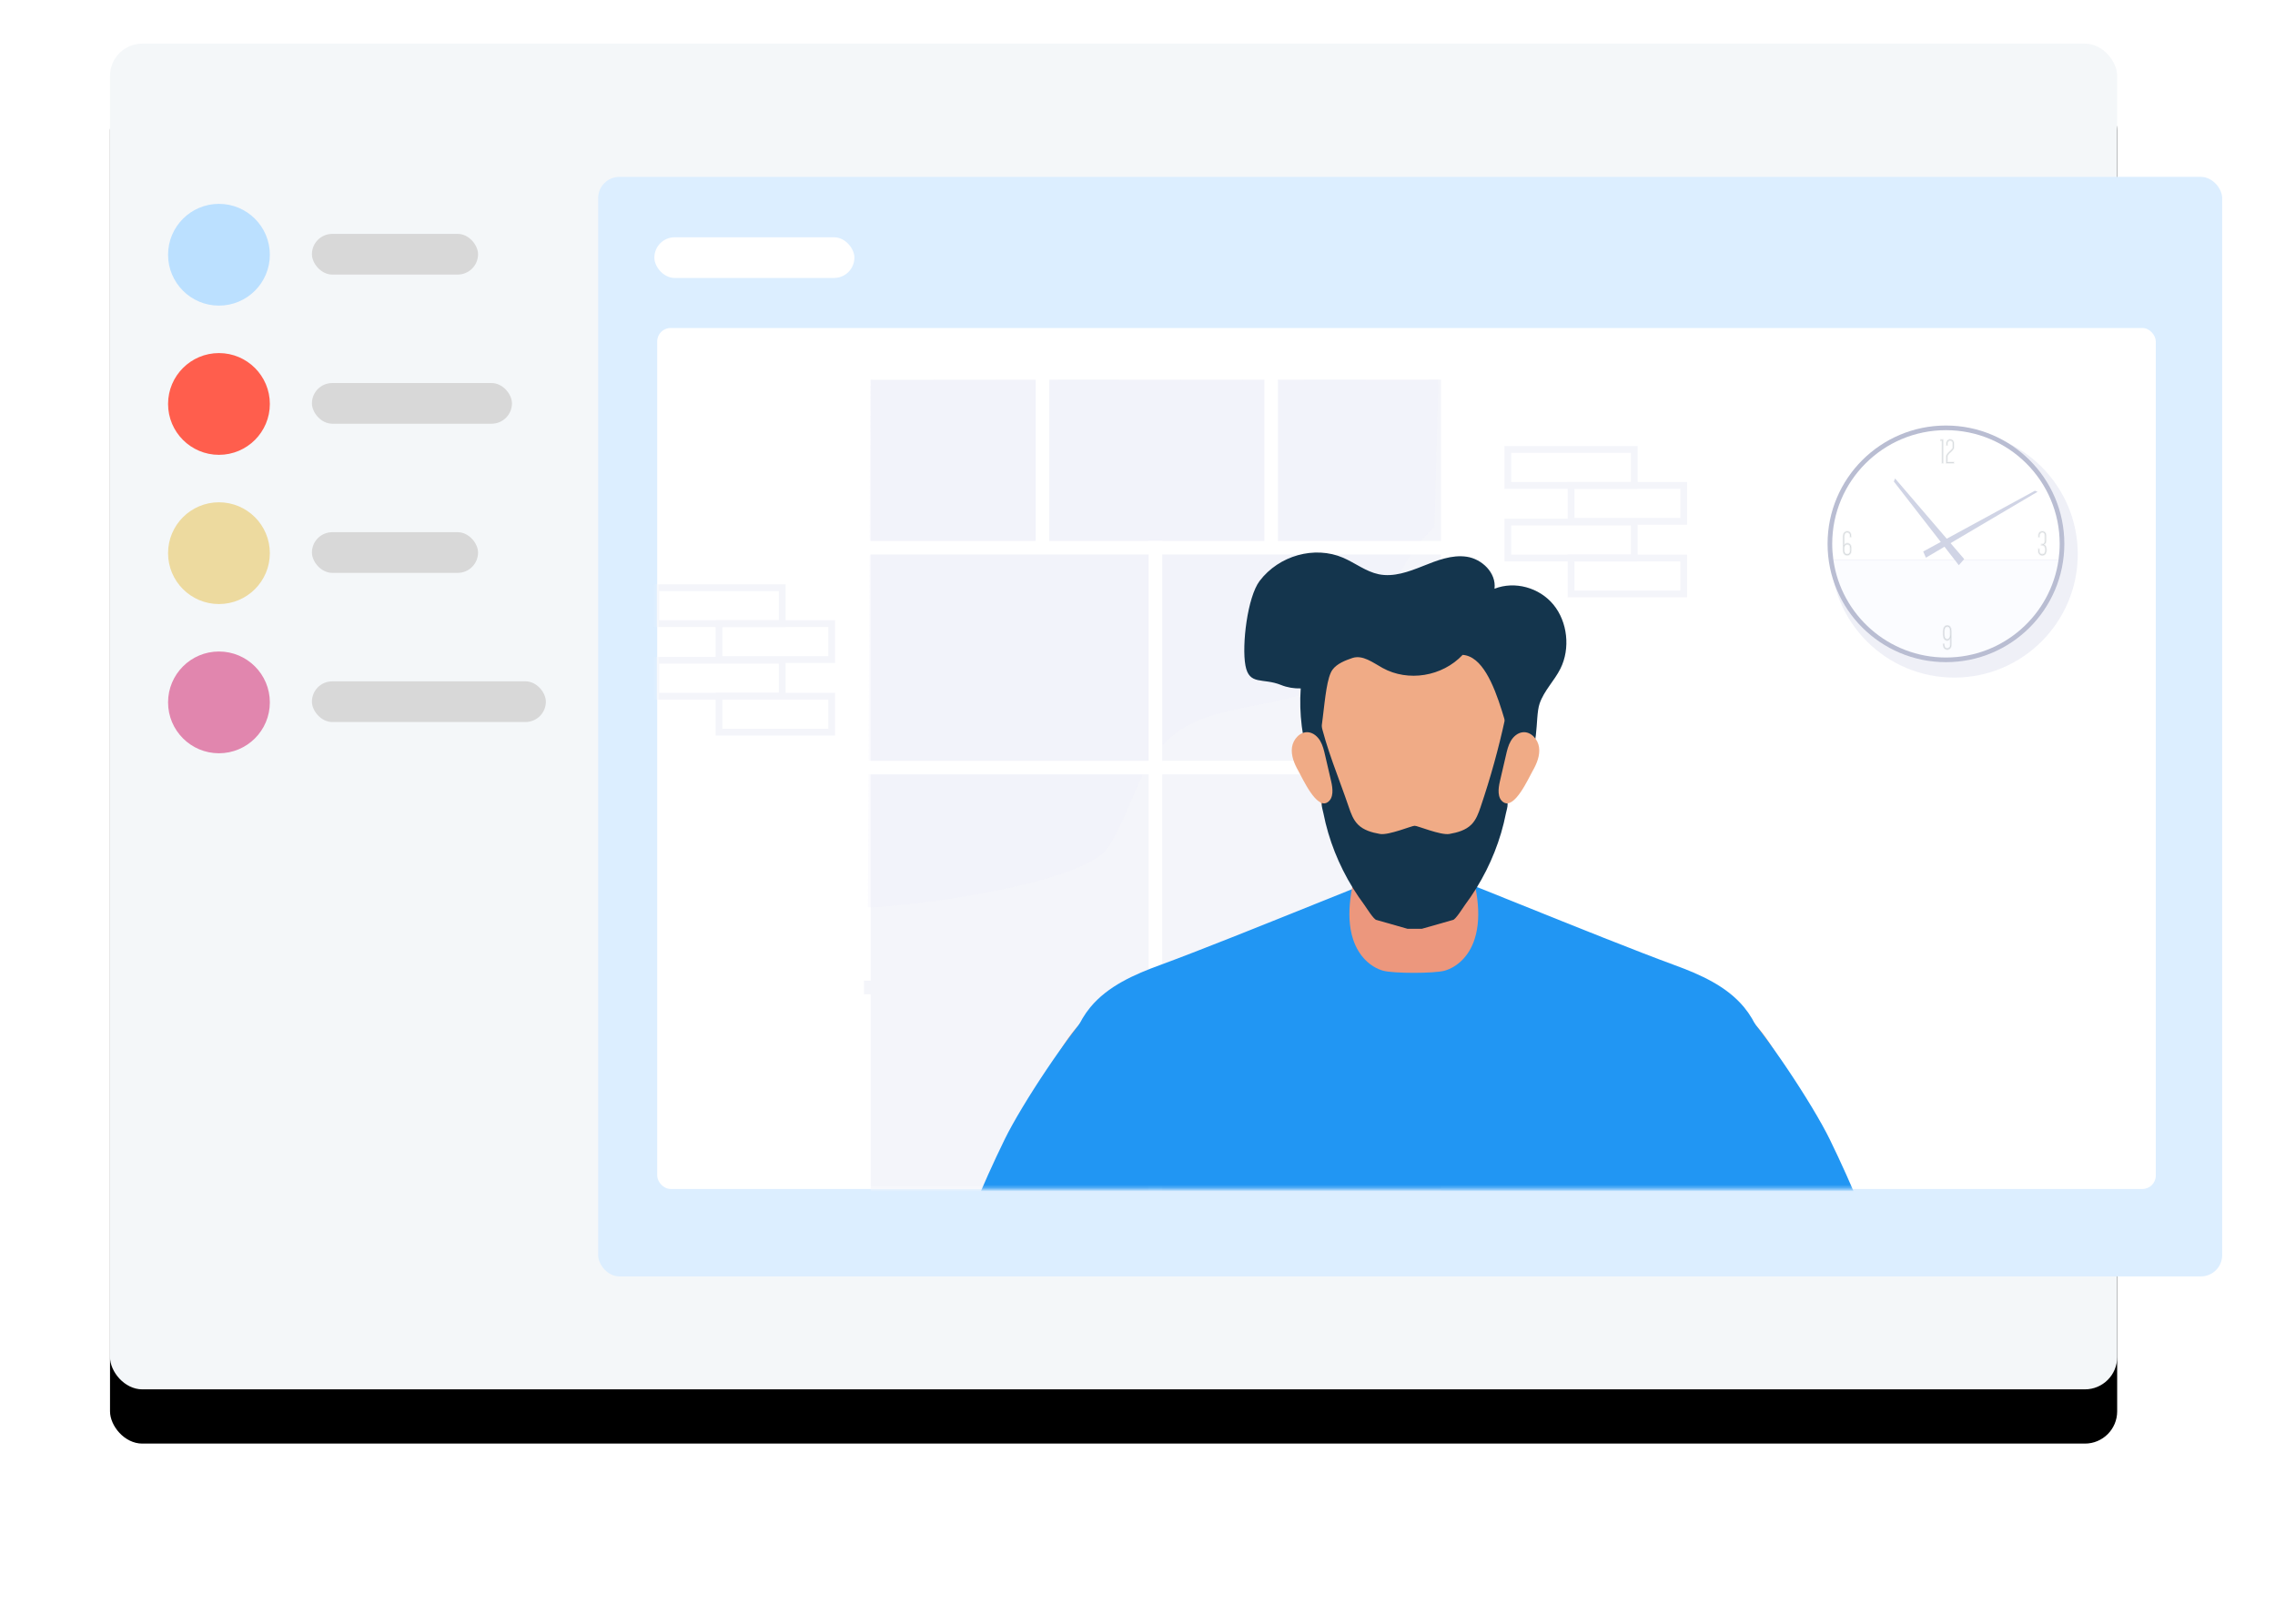 <?xml version="1.0" encoding="UTF-8"?> <svg xmlns="http://www.w3.org/2000/svg" xmlns:xlink="http://www.w3.org/1999/xlink" width="671px" height="479px" viewBox="0 0 671 479"> <!-- Generator: Sketch 57.1 (83088) - https://sketch.com --> <title>template_illustratio</title> <desc>Created with Sketch.</desc> <defs> <rect id="path-1" x="32.45" y="12.87" width="592" height="397" rx="9.51"></rect> <filter x="-7.4%" y="-7.1%" width="114.9%" height="122.2%" filterUnits="objectBoundingBox" id="filter-2"> <feOffset dx="0" dy="16" in="SourceAlpha" result="shadowOffsetOuter1"></feOffset> <feGaussianBlur stdDeviation="12" in="shadowOffsetOuter1" result="shadowBlurOuter1"></feGaussianBlur> <feColorMatrix values="0 0 0 0 0 0 0 0 0 0 0 0 0 0 0 0 0 0 0.105 0" type="matrix" in="shadowBlurOuter1"></feColorMatrix> </filter> <rect id="path-3" x="193.84" y="96.76" width="442" height="254" rx="3.96"></rect> </defs> <g id="Page-1" stroke="none" stroke-width="1" fill="none" fill-rule="evenodd"> <g id="Artboard" transform="translate(-160, -872)"> <g id="template_illustratio" transform="translate(160, 872)"> <rect id="Rectangle" fill="#FFFFFF" x="0" y="0" width="671" height="479"></rect> <g id="Rectangle"> <use fill="black" fill-opacity="1" filter="url(#filter-2)" xlink:href="#path-1"></use> <use fill="#F4F7F9" fill-rule="evenodd" xlink:href="#path-1"></use> </g> <rect id="Rectangle" fill="#D8D8D8" x="92" y="69" width="49" height="12" rx="6"></rect> <rect id="Rectangle-Copy-2" fill="#D8D8D8" x="92" y="113" width="59" height="12" rx="6"></rect> <rect id="Rectangle-Copy-3" fill="#D8D8D8" x="92" y="157" width="49" height="12" rx="6"></rect> <rect id="Rectangle-Copy-4" fill="#D8D8D8" x="92" y="201" width="69" height="12" rx="6"></rect> <circle id="Oval" fill="#BBE0FF" fill-rule="nonzero" cx="64.58" cy="75.15" r="15.01"></circle> <circle id="Oval" fill="#FF5E4D" fill-rule="nonzero" cx="64.58" cy="119.17" r="15.01"></circle> <circle id="Oval-Copy" fill="#EDDA9F" fill-rule="nonzero" cx="64.58" cy="163.19" r="15.01"></circle> <circle id="Oval-Copy-2" fill="#E186AE" fill-rule="nonzero" cx="64.58" cy="207.21" r="15.01"></circle> <rect id="Rectangle" fill="#DCEEFF" fill-rule="nonzero" x="176.42" y="52.18" width="479" height="324.37" rx="6.28"></rect> <rect id="Rectangle-Copy-2" fill="#FFFFFF" x="193" y="70" width="59" height="12" rx="6"></rect> <mask id="mask-4" fill="white"> <use xlink:href="#path-3"></use> </mask> <use id="Rectangle" fill="#FFFFFF" fill-rule="nonzero" xlink:href="#path-3"></use> <g id="Group-9" mask="url(#mask-4)"> <g transform="translate(256, 112)"> <rect id="Rectangle" stroke="none" fill="#F4F5FA" fill-rule="evenodd" x="0.812" y="0" width="168.188" height="240"></rect> <path d="M0,155.676 C12.974,155.485 63.514,148.697 70.646,138.153 C77.779,127.609 79.644,113.732 89.336,105.421 C101.617,94.907 121.077,97.726 135.192,89.651 C152.546,79.723 151.989,56.523 167.073,43.556 L168.188,1.42108547e-14 L0.693,0.165 L0,155.676" id="Path" stroke="none" fill="#E8EBF8" fill-rule="nonzero" opacity="0.161"></path> <path d="M0.812,49.578 L168.188,49.578" id="Line-4" stroke="#FFFFFF" stroke-width="4" fill="none" stroke-linecap="square"></path> <path d="M0.812,114.443 L168.188,114.443" id="Line-4-Copy" stroke="#FFFFFF" stroke-width="4" fill="none" stroke-linecap="square"></path> <path d="M0.812,179.308 L168.188,179.308" id="Line-4-Copy-2" stroke="#F4F5FA" stroke-width="4" fill="none" stroke-linecap="square"></path> <path d="M84.794,49.578 L84.794,239.716" id="Line-5" stroke="#FFFFFF" stroke-width="4" fill="none" stroke-linecap="square"></path> <path d="M51.481,0.071 L51.481,48.819" id="Line-5-Copy" stroke="#FFFFFF" stroke-width="4" fill="none" stroke-linecap="square"></path> <path d="M118.919,0.071 L118.919,48.819" id="Line-5-Copy-2" stroke="#FFFFFF" stroke-width="4" fill="none" stroke-linecap="square"></path> </g> </g> <g id="Group" mask="url(#mask-4)" stroke="#F4F5FA" stroke-width="2"> <g transform="translate(193, 132)"> <rect id="Rectangle" x="251.728" y="0.598" width="37.291" height="10.602"></rect> <rect id="Rectangle-Copy" x="251.728" y="22.019" width="37.291" height="10.602"></rect> <rect id="Rectangle" x="270.374" y="11.2" width="33.237" height="10.602"></rect> <rect id="Rectangle-Copy-2" x="270.374" y="32.621" width="33.237" height="10.602"></rect> <rect id="Rectangle" x="0.422" y="41.374" width="37.291" height="10.602"></rect> <rect id="Rectangle-Copy" x="0.422" y="62.796" width="37.291" height="10.602"></rect> <rect id="Rectangle" x="19.067" y="51.976" width="33.237" height="10.602"></rect> <rect id="Rectangle-Copy-2" x="19.067" y="73.398" width="33.237" height="10.602"></rect> </g> </g> <g id="Group" mask="url(#mask-4)"> <g transform="translate(539, 125)"> <ellipse id="Oval" fill="#D8DBEB" fill-rule="nonzero" opacity="0.4" cx="37.399" cy="38.484" rx="36.426" ry="36.414"></ellipse> <ellipse id="Oval" fill="#B9BDD2" fill-rule="nonzero" cx="34.949" cy="35.438" rx="34.916" ry="34.904"></ellipse> <path d="M68.494,35.438 C68.494,16.918 53.476,1.904 34.949,1.904 C16.422,1.904 1.404,16.917 1.404,35.438 C1.404,37.019 1.521,38.572 1.733,40.095 L68.165,40.095 C68.377,38.573 68.494,37.019 68.494,35.438 Z" id="Path" fill="#FFFFFF" fill-rule="nonzero"></path> <path d="M1.733,40.095 C4.003,56.41 18.005,68.971 34.949,68.971 C51.894,68.971 65.895,56.41 68.165,40.095 L1.733,40.095 Z" id="Path" fill="#FBFCFF" fill-rule="nonzero"></path> <g id="Group" stroke-width="1" fill="none" fill-rule="evenodd" transform="translate(13.193, 10.551)"> <polygon id="Path" fill="#D0D4E5" fill-rule="nonzero" transform="translate(16.54, 18.54) rotate(-69) translate(-16.54, -18.54) " points="7.964 31.48 10.214 32.325 25.117 4.755 24.133 4.755"></polygon> <polygon id="Path" fill="#D0D4E5" fill-rule="nonzero" transform="translate(31.66, 18.994) rotate(-69) translate(-31.66, -18.994) " points="18.088 6.403 16.681 7.81 46.639 31.586 46.639 30.742"></polygon> </g> <g id="Group" stroke-width="1" fill="none" fill-rule="evenodd" transform="translate(32.983, 3.957)" fill-opacity="0.228"> <path d="M1.255,0.628 L1.255,7.819 L0.703,7.819 L0.703,1.182 L0.255,1.182 L0.255,0.628 L1.255,0.628 L1.255,0.628 Z M0.295,0.679 L0.295,1.131 L0.754,1.131 L0.754,7.767 L1.202,7.767 L1.202,0.679 L0.295,0.679 Z M1.109,0.771 L1.109,7.674 L0.848,7.674 L0.848,1.027 L0.379,1.027 L0.379,0.77 L1.109,0.77 L1.109,0.771 Z" id="Shape" fill="#455562" fill-rule="nonzero"></path> <path d="M4.416,3.052 C4.406,3.576 3.934,4.018 3.419,4.501 C2.946,4.932 2.504,5.364 2.484,5.775 L2.484,7.254 L4.416,7.254 L4.416,7.819 L1.939,7.819 L1.939,5.764 C1.97,5.117 2.515,4.582 3.06,4.089 C3.46,3.73 3.871,3.308 3.881,3.051 L3.881,1.952 C3.881,1.315 3.542,1.12 3.213,1.12 C2.751,1.12 2.514,1.479 2.514,1.983 L2.514,2.537 L1.99,2.537 L1.99,1.962 C1.99,0.965 2.637,0.564 3.213,0.564 C3.748,0.564 4.415,0.924 4.415,1.941 L4.415,3.052 L4.416,3.052 Z M4.365,1.943 C4.365,0.956 3.718,0.617 3.214,0.617 C2.649,0.617 2.042,1.008 2.042,1.963 L2.042,2.487 L2.464,2.487 L2.464,1.984 C2.464,1.449 2.721,1.07 3.215,1.07 C3.563,1.07 3.944,1.275 3.944,1.953 L3.944,3.053 C3.934,3.33 3.502,3.761 3.101,4.121 C2.577,4.594 2.022,5.159 1.992,5.765 L1.992,7.769 L4.366,7.769 L4.366,7.307 L2.433,7.307 L2.433,5.765 C2.453,5.344 2.916,4.913 3.379,4.471 C3.893,3.998 4.366,3.556 4.366,3.053 L4.366,1.943 L4.365,1.943 Z M4.283,3.052 C4.272,3.514 3.81,3.935 3.327,4.387 C2.834,4.849 2.361,5.291 2.34,5.764 C2.34,5.867 2.34,6.915 2.34,7.408 L4.283,7.408 L4.283,7.675 L2.083,7.675 C2.083,7.531 2.083,5.908 2.083,5.765 C2.114,5.179 2.628,4.686 3.152,4.203 C3.583,3.813 4.025,3.371 4.036,3.053 L4.036,1.953 C4.036,1.193 3.614,0.967 3.214,0.967 C2.659,0.967 2.371,1.398 2.371,1.984 L2.371,2.385 L2.135,2.385 L2.135,1.963 C2.135,1.079 2.7,0.71 3.215,0.71 C3.687,0.71 4.283,1.029 4.283,1.943 L4.283,3.052 L4.283,3.052 Z" id="Shape" fill="#455562" fill-rule="nonzero"></path> </g> <path d="M62.954,35.439 L63.344,35.439 C63.807,35.408 64.044,34.976 64.044,34.483 L64.044,33.014 C64.044,32.438 63.766,32.171 63.397,32.171 C62.924,32.171 62.656,32.51 62.656,33.024 L62.656,33.588 L62.143,33.588 L62.143,33.013 C62.143,31.924 62.821,31.626 63.397,31.626 C64.034,31.626 64.589,32.057 64.589,33.003 L64.589,34.482 C64.589,35.098 64.424,35.396 64.085,35.684 C64.537,35.941 64.671,36.485 64.671,37.05 L64.671,37.45 C64.671,38.283 64.198,38.981 63.376,38.981 C62.605,38.981 62.061,38.355 62.061,37.46 L62.061,36.813 L62.585,36.813 L62.585,37.46 C62.585,38.026 62.873,38.405 63.376,38.405 C63.848,38.405 64.136,38.015 64.136,37.45 L64.136,37.05 C64.136,36.495 63.941,36.002 63.355,36.002 L62.955,36.002 L62.955,35.439 L62.954,35.439 Z M63.005,35.952 L63.354,35.952 C63.971,35.952 64.187,36.466 64.187,37.052 L64.187,37.452 C64.187,38.037 63.878,38.459 63.375,38.459 C62.84,38.459 62.532,38.058 62.532,37.462 L62.532,36.866 L62.111,36.866 L62.111,37.462 C62.111,38.326 62.635,38.932 63.375,38.932 C64.166,38.932 64.619,38.274 64.619,37.452 L64.619,37.052 C64.619,36.415 64.434,35.942 64.002,35.695 C64.382,35.408 64.536,35.007 64.536,34.483 L64.536,33.004 C64.536,32.089 64.013,31.669 63.396,31.669 C62.84,31.669 62.193,31.967 62.193,33.014 L62.193,33.538 L62.615,33.538 L62.615,33.024 C62.615,32.48 62.893,32.131 63.397,32.131 C63.777,32.131 64.095,32.408 64.095,33.014 L64.095,34.484 C64.095,35.007 63.839,35.46 63.345,35.491 L63.005,35.491 L63.005,35.952 L63.005,35.952 Z M63.097,35.582 L63.354,35.582 C63.899,35.562 64.187,35.059 64.187,34.483 L64.187,33.014 C64.187,32.346 63.838,32.027 63.396,32.027 C62.84,32.027 62.523,32.418 62.523,33.024 L62.523,33.435 L62.286,33.435 L62.286,33.013 C62.286,32.047 62.893,31.77 63.397,31.77 C63.961,31.77 64.445,32.15 64.445,33.003 L64.445,34.482 C64.445,35.017 64.239,35.448 63.798,35.705 C64.311,35.9 64.527,36.373 64.527,37.051 L64.527,37.451 C64.527,38.211 64.105,38.828 63.376,38.828 C62.687,38.828 62.205,38.273 62.205,37.462 L62.205,36.968 L62.441,36.968 L62.441,37.462 C62.441,38.119 62.79,38.55 63.376,38.55 C63.941,38.55 64.281,38.098 64.281,37.451 L64.281,37.051 C64.281,36.414 64.044,35.849 63.356,35.849 L63.098,35.849 L63.098,35.582 L63.097,35.582 Z" id="Shape" fill-opacity="0.228" fill="#455562" fill-rule="nonzero"></path> <path d="M7.124,36.671 L7.124,37.441 C7.104,38.284 6.662,38.951 5.819,38.951 C4.976,38.951 4.503,38.284 4.503,37.441 L4.503,33.147 C4.503,32.294 5.028,31.637 5.829,31.637 C6.651,31.637 7.093,32.253 7.093,33.158 L7.093,33.548 L6.569,33.548 L6.569,33.158 C6.569,32.592 6.323,32.182 5.829,32.182 C5.347,32.182 5.058,32.552 5.038,33.147 L5.038,35.479 C5.254,35.274 5.573,35.15 5.84,35.15 C6.61,35.151 7.124,35.685 7.124,36.671 Z M4.987,35.603 L4.987,33.147 C5.007,32.521 5.316,32.141 5.829,32.141 C6.353,32.141 6.61,32.562 6.61,33.158 L6.61,33.497 L7.042,33.497 L7.042,33.158 C7.042,32.284 6.61,31.688 5.829,31.688 C5.058,31.688 4.555,32.315 4.555,33.147 L4.555,37.441 C4.555,38.264 5.007,38.9 5.819,38.9 C6.641,38.9 7.052,38.273 7.072,37.441 L7.072,36.671 C7.072,35.726 6.579,35.202 5.839,35.202 C5.541,35.202 5.223,35.346 4.987,35.603 Z M6.981,36.671 L6.981,37.441 C6.96,38.211 6.569,38.798 5.819,38.798 C5.068,38.798 4.647,38.202 4.647,37.441 C4.647,36.342 4.647,34.062 4.647,33.147 C4.647,32.377 5.11,31.781 5.829,31.781 C6.559,31.781 6.95,32.346 6.95,33.157 L6.95,33.404 L6.703,33.404 L6.703,33.157 C6.703,32.499 6.415,32.037 5.829,32.037 C5.264,32.037 4.914,32.459 4.894,33.146 L4.894,35.869 C5.11,35.499 5.5,35.304 5.84,35.304 C6.528,35.305 6.981,35.788 6.981,36.671 Z M6.734,36.671 C6.734,35.911 6.415,35.561 5.84,35.561 C5.254,35.561 4.905,36.054 4.905,36.66 C4.905,36.64 4.905,37.236 4.905,37.441 C4.905,38.027 5.223,38.52 5.82,38.52 C6.426,38.52 6.734,38.027 6.734,37.431 L6.734,36.671 L6.734,36.671 Z M6.641,37.431 C6.641,37.976 6.363,38.428 5.819,38.428 C5.274,38.428 4.997,37.975 4.997,37.441 L4.997,36.66 C4.997,36.106 5.305,35.654 5.839,35.654 C6.363,35.654 6.641,35.983 6.641,36.671 L6.641,37.431 Z M6.589,36.671 C6.589,36.014 6.323,35.706 5.839,35.706 C5.335,35.706 5.037,36.127 5.037,36.661 L5.037,37.442 C5.037,37.946 5.315,38.377 5.819,38.377 C6.333,38.377 6.589,37.946 6.589,37.431 L6.589,36.671 Z" id="Shape" fill-opacity="0.228" fill="#455562" fill-rule="nonzero"></path> <path d="M36.639,65.215 C36.639,66.078 36.146,66.735 35.304,66.735 C34.512,66.735 34.019,66.026 34.019,65.205 L34.019,64.814 L34.543,64.814 L34.543,65.205 C34.543,65.739 34.821,66.16 35.304,66.16 C35.848,66.16 36.126,65.749 36.126,65.215 L36.126,63.653 C35.93,63.869 35.643,64.053 35.345,64.053 C34.316,64.053 34.019,63.067 34.019,62.204 L34.019,61.197 C34.019,60.324 34.389,59.399 35.345,59.399 C36.279,59.399 36.639,60.262 36.639,61.207 L36.639,65.215 Z M36.588,61.208 C36.588,60.293 36.238,59.451 35.345,59.451 C34.42,59.451 34.06,60.345 34.06,61.197 L34.06,62.204 C34.06,63.046 34.348,64.002 35.345,64.002 C35.673,64.002 35.982,63.786 36.167,63.519 L36.167,65.214 C36.167,65.768 35.878,66.21 35.303,66.21 C34.779,66.21 34.501,65.758 34.501,65.203 L34.501,64.855 L34.069,64.855 L34.069,65.203 C34.069,65.995 34.542,66.683 35.303,66.683 C36.114,66.683 36.587,66.057 36.587,65.214 L36.587,61.208 L36.588,61.208 Z M36.506,65.215 C36.506,65.995 36.064,66.581 35.304,66.581 C34.595,66.581 34.163,65.944 34.163,65.204 L34.163,64.957 L34.41,64.957 L34.41,65.204 C34.41,65.821 34.728,66.303 35.304,66.303 C35.941,66.303 36.259,65.821 36.259,65.215 L36.259,63.129 C36.126,63.55 35.786,63.899 35.345,63.899 C34.42,63.899 34.152,62.995 34.152,62.204 C34.152,61.886 34.152,61.578 34.152,61.197 C34.152,60.396 34.491,59.543 35.345,59.543 C36.177,59.543 36.506,60.345 36.506,61.208 L36.506,65.215 Z M36.238,61.208 C36.238,60.55 36.054,59.821 35.345,59.821 C34.667,59.821 34.41,60.54 34.41,61.197 C34.41,61.824 34.41,61.3 34.41,62.204 C34.41,62.759 34.564,63.622 35.345,63.622 C35.982,63.622 36.238,62.78 36.238,62.194 L36.238,61.208 Z M36.157,62.194 C36.157,62.738 35.91,63.529 35.345,63.529 C34.636,63.529 34.502,62.717 34.502,62.204 L34.502,61.197 C34.502,60.591 34.738,59.923 35.345,59.923 C35.982,59.923 36.157,60.601 36.157,61.207 L36.157,62.194 Z M36.104,61.208 C36.104,60.622 35.94,59.965 35.345,59.965 C34.769,59.965 34.553,60.612 34.553,61.198 L34.553,62.205 C34.553,62.698 34.677,63.479 35.345,63.479 C35.879,63.479 36.104,62.719 36.104,62.195 L36.104,61.208 Z" id="Shape" fill-opacity="0.228" fill="#455562" fill-rule="nonzero"></path> </g> </g> <g id="Group" mask="url(#mask-4)"> <g transform="translate(270, 163)"> <path d="M0.584,274.487 C-0.24,282.089 -0.703,290.176 2.829,296.98 C6.367,303.779 15.327,308.384 22.101,304.689 C25.919,302.602 28.11,298.551 30.092,294.712 C41.217,273.156 52.347,251.605 63.472,230.048 C72.647,212.282 82.065,193.425 80.902,173.503 C80.364,164.303 77.445,155.125 71.818,147.778 C66.902,141.358 56.219,131.136 48.874,138.642 C41.556,146.117 36.538,159.161 31.907,168.414 C21.213,189.773 12.969,212.33 7.385,235.516 C4.294,248.346 2.016,261.369 0.584,274.487" id="Fill-245" fill="#F0AB86"></path> <path d="M79.894,178.852 C79.301,168.546 76.104,158.267 69.955,150.035 C64.578,142.848 61.435,124.776 53.401,133.185 C45.399,141.556 31.375,162.785 26.311,173.15 C19.648,186.79 13.885,200.869 9,215.253 L61.429,241 C71.273,221.444 81.137,200.719 79.894,178.852" id="Fill-246" fill="#2196F3"></path> <path d="M295.417,274.487 C296.24,282.089 296.704,290.176 293.166,296.98 C289.628,303.779 280.662,308.384 273.894,304.689 C270.081,302.602 267.89,298.551 265.908,294.712 C254.783,273.156 243.653,251.605 232.528,230.048 C223.353,212.282 213.935,193.425 215.098,173.503 C215.636,164.303 218.555,155.125 224.182,147.778 C229.098,141.358 239.781,131.136 247.126,138.642 C254.439,146.117 259.463,159.161 264.094,168.414 C274.788,189.773 283.026,212.33 288.616,235.516 C291.706,248.346 293.984,261.369 295.417,274.487" id="Fill-257" fill="#F0AB86"></path> <path d="M216.107,178.852 C216.695,168.546 219.891,158.267 226.041,150.035 C231.418,142.848 234.562,124.776 242.596,133.185 C250.598,141.556 264.623,162.785 269.694,173.15 C276.352,186.79 282.115,200.869 287,215.253 L234.567,241 C224.729,221.444 214.858,200.719 216.107,178.852" id="Fill-258" fill="#2196F3"></path> <path d="M51.583,134.157 C56.757,127.893 64.554,124.475 72.184,121.683 C94.614,113.464 146.058,91.957 147.999,92 C149.94,91.957 201.39,113.464 223.819,121.683 C231.444,124.475 239.246,127.893 244.415,134.157 C251.322,142.51 252.223,154.512 249.745,165.062 C247.263,175.607 241.842,185.187 237.112,194.938 C231.214,207.101 226.334,219.762 222.5,232.723 C215.583,256.143 212.093,280.57 212.2,304.992 C212.232,312.477 216.216,325.143 213.91,332.205 C211.02,341.073 195.706,343.082 187.979,344.079 C174.729,345.782 161.345,346.35 147.999,345.793 C134.658,346.35 121.269,345.782 108.025,344.079 C100.287,343.082 84.984,341.073 82.093,332.205 C79.788,325.143 83.766,312.477 83.799,304.992 C83.911,280.57 80.415,256.143 73.493,232.723 C69.669,219.762 64.785,207.101 58.886,194.938 C54.157,185.187 48.741,175.607 46.258,165.062 C43.776,154.512 44.677,142.51 51.583,134.157" id="Fill-260" fill="#2196F3"></path> <path d="M130.979,90.417 C133.018,83.79 134.119,71.397 138.187,66.988 C140.625,64.337 153.374,64.337 155.817,66.988 C159.885,71.397 160.981,83.79 163.025,90.417 C165.316,97.841 167.308,106.739 164.918,114.084 C163.245,119.227 159.702,122.316 156.111,123.351 C153.107,124.216 140.892,124.216 137.893,123.351 C134.302,122.316 130.759,119.227 129.081,114.084 C126.691,106.739 128.688,97.841 130.979,90.417" id="Fill-261" fill="#EC977D"></path> <path d="M119.012,33.224 C123.187,20.925 169.806,20.925 173.986,33.224 C177.313,43.013 177.788,54.055 175.892,64.357 C174.104,74.082 170.217,82.896 164.761,90.199 C161.04,95.183 156.203,102.524 150.784,105 L142.215,105 C136.796,102.524 131.959,95.183 128.233,90.199 C122.782,82.896 118.89,74.082 117.101,64.357 C115.217,54.055 115.686,43.013 119.012,33.224" id="Fill-262" fill="#F0AB86"></path> <path d="M121.156,65.696 C120.579,62.824 119.314,60.117 118.753,57.239 C118.192,54.361 117.161,51.057 119.26,49 C121.167,57.82 124.911,66.522 127.811,75.07 C128.436,76.925 129.13,78.828 130.502,80.224 C132.185,81.929 134.636,82.606 137.002,83.022 C139.603,83.48 146.46,80.565 147.251,80.613 C148.046,80.565 154.904,83.48 157.505,83.022 C159.871,82.606 162.322,81.929 164.004,80.224 C165.382,78.828 166.071,76.925 166.696,75.07 C169.596,66.522 172.01,57.82 173.922,49 C176.015,51.057 176.314,54.361 175.748,57.239 C175.193,60.117 173.922,62.824 173.345,65.696 L173.228,66.379 C172.944,68.265 173.009,70.285 173.794,72.054 C174.146,72.859 174.627,73.381 174.659,74.266 C174.686,75.092 174.333,76.11 174.167,76.925 C173.404,80.826 172.272,84.652 170.803,88.351 C169.345,92.049 167.545,95.615 165.457,99.004 C164.41,100.699 163.289,102.345 162.098,103.944 C161.606,104.616 159.267,108.405 158.487,108.405 L149.376,111 L145.13,111 L136.019,108.405 C135.234,108.405 132.9,104.616 132.404,103.944 C131.213,102.345 130.091,100.699 129.044,99.004 C126.956,95.615 125.162,92.049 123.698,88.351 C122.235,84.652 121.103,80.826 120.334,76.925 C120.179,76.11 119.821,75.092 119.842,74.266 C119.874,73.381 120.355,72.859 120.713,72.054 C121.498,70.285 121.567,68.265 121.279,66.379 L121.156,65.696" id="Fill-263" fill="#14354D"></path> <path d="M101.526,8.376 C107.228,0.867 117.731,-2.079 126.153,1.543 C129.694,3.072 132.88,5.623 136.635,6.406 C141.018,7.311 145.476,5.676 149.654,4.004 C153.828,2.337 158.221,0.574 162.641,1.245 C167.062,1.91 171.375,5.98 170.801,10.677 C176.76,8.344 183.991,10.299 188.176,15.375 C192.354,20.451 193.213,28.317 190.235,34.267 C188.433,37.867 185.413,40.738 184.099,44.568 C182.597,48.935 184.329,59.433 179.078,61.441 C175.028,62.996 172.769,31.002 161.402,30.192 C155.373,36.594 145.325,38.224 137.762,34.043 C134.924,32.472 131.915,30.102 128.862,31.119 C126.824,31.806 124.313,32.781 123.005,34.581 C119.834,38.927 120.757,58.735 116.385,62 C114.046,55.007 113.134,47.486 113.639,40.088 C111.659,40.142 109.669,39.822 107.818,39.071 C102.449,36.893 98.441,39.305 97.336,33.324 C96.226,27.337 97.926,13.127 101.526,8.376" id="Fill-264" fill="#14354D"></path> <path d="M182.067,64.394 C183.272,62.283 184.267,59.879 183.935,57.458 C183.604,55.043 181.489,52.741 179.1,53.024 C177.62,53.192 176.374,54.283 175.614,55.575 C174.854,56.872 174.499,58.364 174.168,59.83 C173.568,62.386 172.979,64.948 172.385,67.51 C171.882,69.659 171.585,72.389 173.385,73.638 C176.671,75.928 180.758,66.701 182.067,64.394" id="Fill-265" fill="#F0AB86"></path> <path d="M112.928,64.394 C111.728,62.283 110.733,59.879 111.065,57.458 C111.402,55.043 113.511,52.741 115.906,53.024 C117.38,53.192 118.626,54.283 119.387,55.575 C120.152,56.872 120.501,58.364 120.838,59.83 C121.433,62.386 122.027,64.948 122.622,67.51 C123.119,69.659 123.41,72.389 121.616,73.638 C118.329,75.928 114.242,66.701 112.928,64.394" id="Fill-266" fill="#F0AB86"></path> <path d="M78.115,336 L219.885,336 C226.513,336 232.042,330.875 232.594,324.218 L239.954,235.929 C240.58,228.43 234.713,222 227.246,222 L70.754,222 C63.287,222 57.42,228.43 58.046,235.929 L65.406,324.218 C65.958,330.875 71.482,336 78.115,336" id="Fill-267" fill="#91C6D9"></path> <path d="M239.638,239 C238.289,233.634 233.295,229.578 227.246,229.578 L70.754,229.578 C64.705,229.578 59.705,233.634 58.356,239 L58.046,235.374 C57.42,228.174 63.287,222 70.754,222 L227.246,222 C234.713,222 240.58,228.174 239.954,235.374 L239.638,239" id="Fill-268" fill="#407192"></path> </g> </g> <rect id="Rectangle" fill="#FF9292" fill-rule="nonzero" mask="url(#mask-4)" x="193.84" y="96.76" width="442" height="7"></rect> <path d="M32.45,474.16 L48.24,474.16" id="Path" stroke="#0056D3" stroke-width="1.5" mask="url(#mask-4)"></path> <path d="M40.34,466.27 L40.34,482.06" id="Path" stroke="#0056D3" stroke-width="1.5" mask="url(#mask-4)"></path> <path d="M105.11,457.86 L68.24,457.86 C66.583,457.86 65.24,459.203 65.24,460.86 L65.24,484.25 C65.24,485.907 66.583,487.25 68.24,487.25 L70.9,487.25 L70.9,494.54 L78.19,487.25 L105.11,487.25 C106.767,487.25 108.11,485.907 108.11,484.25 L108.11,460.89 C108.118,460.089 107.805,459.318 107.242,458.749 C106.679,458.18 105.911,457.86 105.11,457.86 L105.11,457.86 Z" id="Path" stroke="#0056D3" stroke-width="1.5" mask="url(#mask-4)"></path> <rect id="Rectangle" stroke="#0056D3" stroke-width="1.5" mask="url(#mask-4)" x="130.53" y="457.86" width="40.62" height="36.74"></rect> <path d="M137.21,453.98 L137.21,461.74" id="Path" stroke="#0056D3" stroke-width="1.5" mask="url(#mask-4)"></path> <path d="M150.74,453.98 L150.74,461.74" id="Path" stroke="#0056D3" stroke-width="1.5" mask="url(#mask-4)"></path> <path d="M164.28,453.98 L164.28,461.74" id="Path" stroke="#0056D3" stroke-width="1.5" mask="url(#mask-4)"></path> <rect id="Rectangle" stroke="#0056D3" stroke-width="1.5" mask="url(#mask-4)" x="137.21" y="468.78" width="27.07" height="18.41"></rect> <path d="M214.39,466.44 L203.39,477.44 C202.115,478.715 201.616,480.574 202.083,482.317 C202.55,484.059 203.911,485.42 205.653,485.887 C207.396,486.354 209.255,485.855 210.53,484.58 L224.23,471.14 C226.449,468.921 227.315,465.688 226.503,462.657 C225.691,459.626 223.324,457.259 220.293,456.447 C217.262,455.635 214.029,456.501 211.81,458.72 L197.44,473.09 C192.725,477.926 192.774,485.654 197.55,490.43 C202.326,495.206 210.054,495.255 214.89,490.54 L227,478.45" id="Path" stroke="#0056D3" stroke-width="1.5" mask="url(#mask-4)"></path> <circle id="Oval" stroke="#0056D3" stroke-width="1.5" mask="url(#mask-4)" cx="255.46" cy="474.16" r="6.04"></circle> <circle id="Oval" stroke="#0056D3" stroke-width="1.5" mask="url(#mask-4)" cx="270.35" cy="459.5" r="6.04"></circle> <path d="M259.62,478.53 L266.18,485.09" id="Path" stroke="#0056D3" stroke-width="1.5" mask="url(#mask-4)"></path> <path d="M266.33,463.49 L259.83,470" id="Path" stroke="#0056D3" stroke-width="1.5" mask="url(#mask-4)"></path> </g> </g> </g> </svg> 